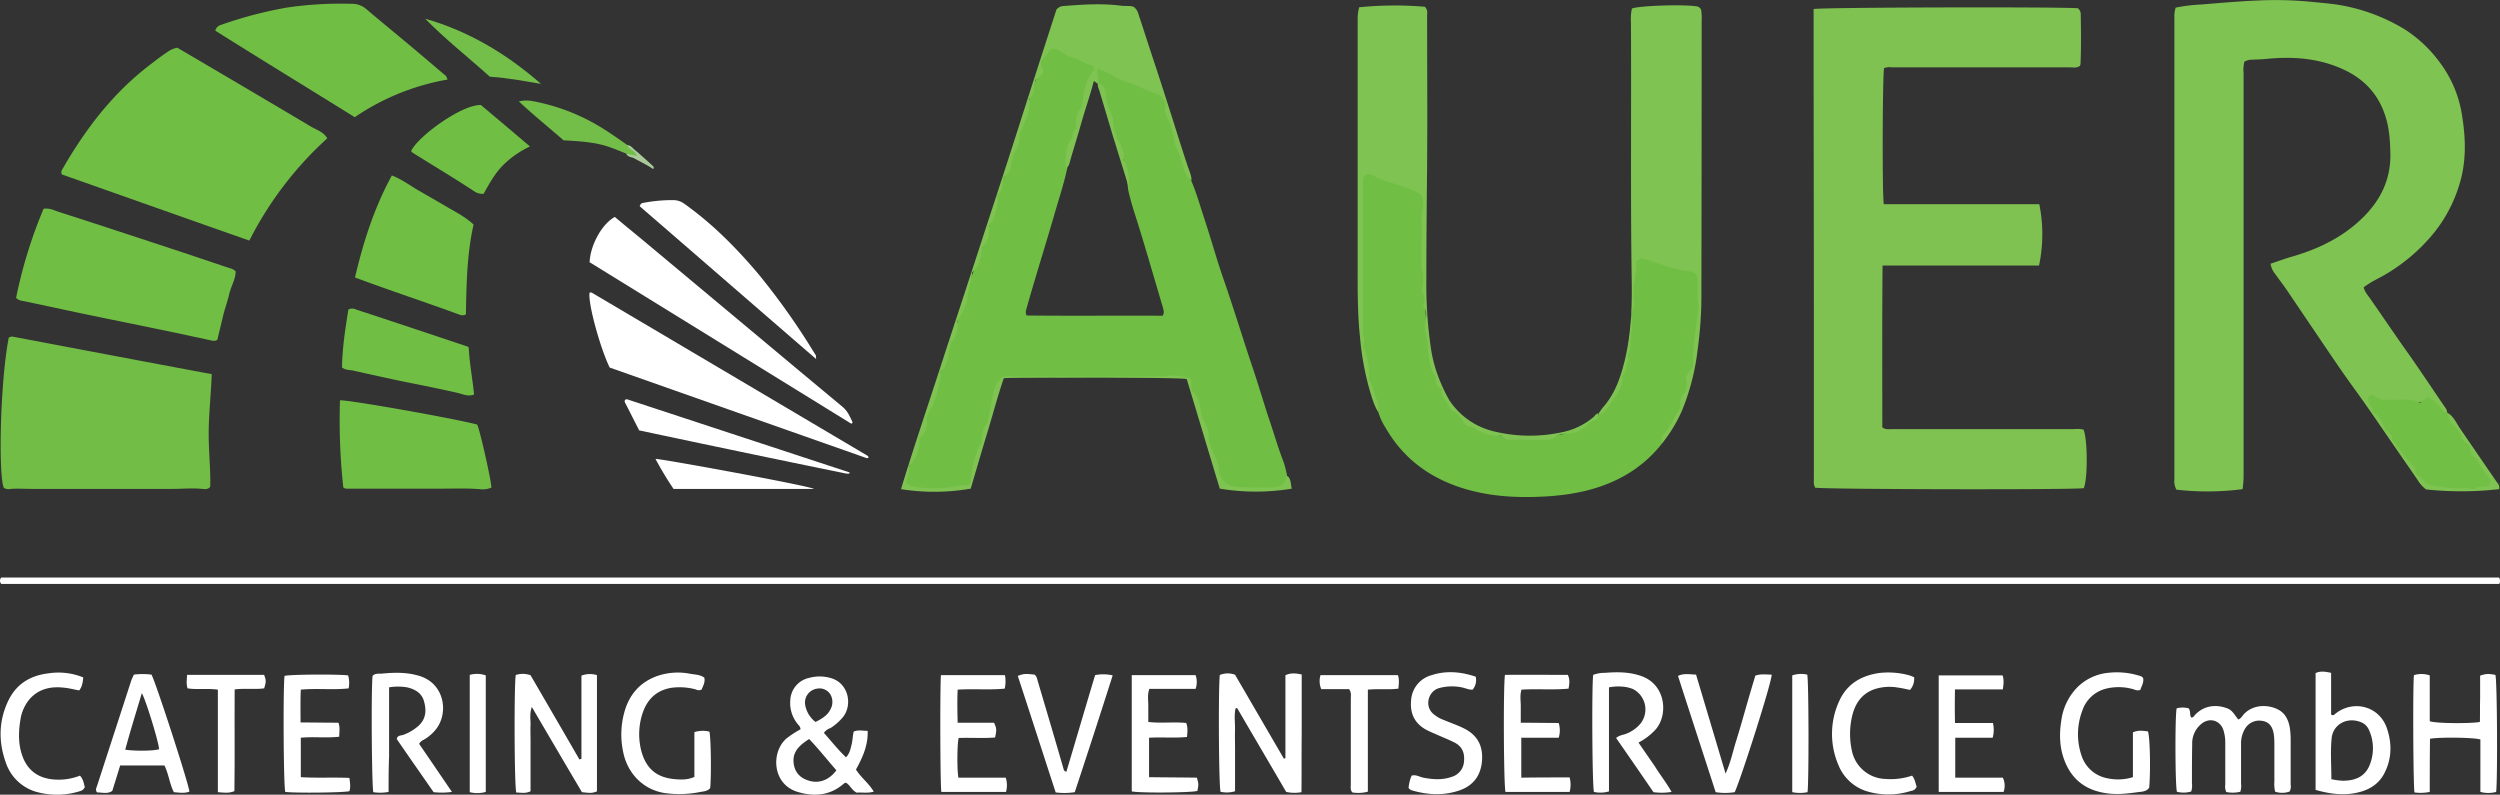 <svg xmlns="http://www.w3.org/2000/svg" width="982.61" height="312.35" viewBox="0 0 982.61 312.35"><rect x="0" y="0" width="982.61" height="312.35" fill="#333333" stroke="none"/><g id="Ebene_2" data-name="Ebene 2"><g id="Ebene_1-2" data-name="Ebene 1"><path d="M962.33,162.46c2.1,1.4,3.1,3.7,4.4,5.7l14.4,21c.5.8,1.5,1.5,1.1,3.1a131.09,131.09,0,0,1-28.7.1,12.93,12.93,0,0,1-3.3-3.7c-4.1-6-8.3-12-12.4-18s-8.2-12-12.5-17.9c-4-5.5-7.8-11.1-11.6-16.7l-14.4-21.3c-1.6-2.4-3.4-4.7-5.1-7.1a8.21,8.21,0,0,1-1.8-4c3-1,5.9-2.1,8.8-2.9,10.9-3.2,20.9-8.2,28.8-16.6,6.2-6.6,9.6-14.3,9.5-23.5-.1-5.2-.4-10.4-2.1-15.4-3-9.1-9.2-15-17.8-18.6-9.3-3.9-19-4.5-28.9-3.5-1.8.2-3.6.2-5.3.3a5.77,5.77,0,0,0-3.3.8,14.29,14.29,0,0,0-.3,4.6v157.6a39.48,39.48,0,0,1-.4,5.8,107.81,107.81,0,0,1-26,.2,7,7,0,0,1-.8-4.1V7a11.28,11.28,0,0,1,.5-4,61.45,61.45,0,0,1,9.6-1.2c7.6-.6,15.1-1.3,22.7-1.6a145.71,145.71,0,0,1,21.9.6c4,.4,8,.7,12,1.5a72.5,72.5,0,0,1,24.1,9.4,52,52,0,0,1,13.2,12.4,46.45,46.45,0,0,1,9.2,22.2c1.4,9,1.5,18.1-1.4,26.9a55.75,55.75,0,0,1-11.1,19.9,71,71,0,0,1-17.3,14.5c-2.3,1.4-4.8,2.5-7.1,4-.6.4-1.2.8-1.9,1.3.4,1.8,1.6,3.1,2.5,4.4,4.9,7,9.6,14,14.5,20.9,5.2,7.3,10.1,14.8,15.2,22.2a3.23,3.23,0,0,1,.6,1.8c-1.5,1-2.2-.3-3-1.2-1.2-1.4-2.5-2.8-4.3-3.2-7.6.5-15.1.6-22.7-1.3-.5,2,.7,3.6,1.7,4.8,1.7,2,2.8,4.4,4.4,6.4,3.5,4.4,5.9,9.7,10,13.7,2,2,2.2,5.1,4.8,6.8,1.3.8,2.4,1.8,3.9,2,6.3.9,12.6,1.8,18.9.5a2.84,2.84,0,0,0,1.3-.4c.3-.1.4-.3.8-1.1-1.7-2.8-3.6-5.8-5.7-8.7-.8-1.1-1.3-2.3-2-3.3-2.1-3.1-3.7-6.6-6.3-9.4C962.53,166.26,961,164.76,962.33,162.46Z" style="fill:#7fc352"/><path d="M801.43,104.36h-61.5c-.2,21.4-.1,42.6-.1,63.6,1.3,1,2.6.7,3.8.7h71.7a10.92,10.92,0,0,1,3.6.2c1.59,3.8,1.7,19.2.09,23-3,.7-103.4.5-105.59-.2-.7-1.2-.5-2.7-.5-4V127c0-39-.1-78.1-.1-117.1V3.56c2.3-.7,99.4-.9,103.9-.3a3.17,3.17,0,0,1,1.1,2.7c.1,6.4.2,12.7-.1,19.1a2.35,2.35,0,0,1-.2.8c-1.3,1-2.9.6-4.3.6h-69.7a6.07,6.07,0,0,0-3,.3c-.6,2-.8,50.3-.1,53.5h61.1A59.28,59.28,0,0,1,801.43,104.36Z" style="fill:#80c251"/><path d="M468.23,71.06c2.1,4.9,3.5,10,5.2,15.1,2.7,8.2,5,16.6,7.9,24.8,3.8,11,7.2,22.2,10.9,33.2,2.5,7.3,4.6,14.8,7.1,22.1,1.7,5.1,3.2,10.3,5.2,15.4a36.49,36.49,0,0,1,1.4,5.7c-.2,3-1.3,4.5-4.2,4.9a48.93,48.93,0,0,1-14.3.1c-7.5-1.1-8-1.7-9.6-9.3-.5-2.2-1.9-3.9-2.3-6-1.2-6.1-3.4-12-5-18-.8-3.2-3.3-5.7-3-9.1-1.9-2.5-4.6-1.9-6.9-1.8-10.9.4-21.7.1-32.6.2-11.1.1-22.3,0-33.4,0-3.2,2.8-3.5,6.8-4.3,10.5-.6,3.2-1.7,6.3-2.5,9.4-1.9,7.5-5.3,14.6-6.1,22.6a43,43,0,0,1-8.7,1.6,45,45,0,0,1-13.7-.3c-3.2-.6-3.7-1.7-3.1-4.8,1-5.2,3.6-9.9,5.1-15,2.5-8.6,5.5-17.1,8.3-25.6,1.6-4.9,2.6-10.1,5.2-14.7,1.5-2.7.9-6,2.5-8.8,2.6-4.4,2.4-9.8,4.4-14.4a108.38,108.38,0,0,0,5.1-14.1c1.5-5.1,3.8-9.9,4.8-15.2.8-4.2,1.7-8.6,4.3-12.2a7.61,7.61,0,0,0,.8-2.1,182.53,182.53,0,0,1,6.2-19.4c1.2-3.1,1.3-6.5,2.6-9.7,1.1-2.6,1.3-5.6,3.7-7.6-.9-3.2.3-5.6,2.1-8,1.2-1.5,2.7-2.2,4.4-1.4,4.4,2.2,8.9,4,13.3,5.9a3.12,3.12,0,0,1,1.6,1.6A3.1,3.1,0,0,1,430,29c-2,2.6-2.7,5.7-3.3,8.8-.5,2.4-.6,4.8-2.1,6.9a3.66,3.66,0,0,0-.8,2.6c.7,3-1,5.4-2.1,7.6-1.8,3.6-1.9,7.3-2.2,11.1-1.4,6.6-3.6,13-5.4,19.4-3.5,12-7.3,24-10.7,36.1a3.12,3.12,0,0,0,.1,2.5c17.8.2,35.7,0,53.5.1.8-1.5.2-2.5,0-3.5-3.8-12.7-7.4-25.5-11.5-38.2q-1.2-3.9-2.1-7.8c-.3-3.8-1.1-7.5-1.7-11.2-1-5.7-4.2-10.5-4.9-16.3-.4-3.7-2.6-7.2-3.1-11a5.18,5.18,0,0,0-1.9-2.7,2.18,2.18,0,0,1-.5-.8c-.3-1.8-1.3-3.6-.3-5.4a2.28,2.28,0,0,1,2.7-.3c6.9,3.7,14.3,6.4,21.5,9.3a4.8,4.8,0,0,1,3.2,4.3c0,3.1,1.5,5.7,2.3,8.6,1.4,5.4,3.4,10.6,5.2,15.9A14.59,14.59,0,0,0,468.23,71.06Z" style="fill:#70bf44"/><path d="M653.13,174.46a49.84,49.84,0,0,1-15.5,13c-9.1,4.9-18.9,6.9-29,7.6-9.5.6-18.9.4-28.2-1.7C565,189.86,552.52,182,544.52,168a22.15,22.15,0,0,1-2.7-5.8c-.9-4.5-2.7-8.7-4.3-13.4.41-1.9-.09-4.2-.7-6.4a70.52,70.52,0,0,1-2-18.2V73.66c0-5.9,1.7-7,7-4.5,3.1,1.5,6.6,2.1,9.8,3.4.9.4,2,.7,2.9,1.1,5.1,2.2,5.71,3.1,5.3,8.7-.8,10.6-.2,21.1.1,31.7.2,5,.4,10,.9,15,.7,8.1,2.1,16.1,5.6,23.7,2.4,5.4,6.2,9.3,10.2,13,2.5,2.4,6.1,3.5,9.6,4.5a49.42,49.42,0,0,0,20.2,1.6c6.5-.8,13.2-1.6,18.5-6.2,1.2-.7,2.6-1.2,3.4-2.5.2-.2.5-.4.7-.6,3.6-4.4,6.8-8.9,8.41-14.6,2.4-8.1,3.3-16.1,3.9-24.4.4-6.3.4-12.6,1.1-18.9.4-3,1.9-4.1,4.8-3.3,5.7,1.7,11.2,3.6,17,4.6,3,.5,3.7,1.8,3.79,5a180.59,180.59,0,0,1-1.7,27.6c-.4,3.1-.4,6.3-2.2,9.1a3.52,3.52,0,0,0-.3,2.5,6.1,6.1,0,0,1-.4,3c-2.5,6.1-4,12.6-8.5,17.7C653.73,171.86,653.53,173.26,653.13,174.46Z" style="fill:#70bf44"/><path d="M128.63,54.36A139.21,139.21,0,0,0,98,94.56c-24.8-8.7-49.3-17.4-73.7-26-.5-1.1.1-1.9.6-2.7a170.52,170.52,0,0,1,10.7-16.4,126.7,126.7,0,0,1,13.6-15.6,114.46,114.46,0,0,1,9.1-7.9c2.4-1.8,4.7-3.7,7.2-5.3a9.61,9.61,0,0,1,4.2-1.9c17.2,10.1,34.7,20.4,52.2,30.8C124.13,51,126.93,51.56,128.63,54.36Z" style="fill:#70bf44"/><path d="M3.43,132.76a2.16,2.16,0,0,1,1.8-.4c25.9,4.9,51.7,9.8,78,14.7-.3,7.6-1.1,15-1.2,22.4s.8,14.7.6,21.9c-1,1.1-2.1.9-3.1.8-3.9-.4-7.9,0-11.8,0H12.63c-2.8,0-5.6-.2-8.4,0a3.64,3.64,0,0,1-2.7-.4C-.67,187.26,0,150.46,3.43,132.76Z" style="fill:#72bd46"/><path d="M653.13,174.46v-3c3-2.6,4.3-6.5,6.6-9.8a3.46,3.46,0,0,0,.7-2.4,5.72,5.72,0,0,1,2-5.2,10.54,10.54,0,0,0,.2-5.8,18,18,0,0,1,2.8-4,68.85,68.85,0,0,1,.59-11.1c.5-3.6.91-7.2,1.41-10.8.09-.6.4-1.1.3-1.6-1-4-.21-8-.6-11.9-.5-1.6-1.9-2-3.1-2.2-6.4-.8-12.4-3.3-18.7-5.1a3.22,3.22,0,0,0-2.2,1.4c.4,5.5-2.2,11.1-.6,17.1-1.4,1.7-1.2,3.9-1.1,6,.2,3.6-.7,7.1-.6,10.6,0,1.5-1.9,2.8-.4,4.4-1.6,2.2-.9,5-2.8,6.7a9.68,9.68,0,0,1-1.7,6.5c-1.5,2.4-3.2,4.6-4.7,6.9a6.59,6.59,0,0,1-2.7,2,.52.52,0,0,1-.1-.8c.5-.7.9-1.4,1.5-2.1,4.2-4.7,6.5-10.4,8.1-16.4,3-11,3.5-22.4,3.3-33.7-.5-33.9-.1-67.8-.3-101.6a18,18,0,0,1,.4-5.2c2.5-1.1,19.6-1.7,25.1-.9a2.36,2.36,0,0,1,2.1,1.4,23.63,23.63,0,0,1,.2,4.6q0,53.25-.1,106.4a156.44,156.44,0,0,1-1.5,22.7,90.23,90.23,0,0,1-6,23.5A57,57,0,0,1,653.13,174.46Z" style="fill:#7fc352"/><path d="M982.23,227a2.46,2.46,0,0,1,.09,2.5H.52a1.76,1.76,0,0,1,0-2.5Z" style="fill:#fff"/><path d="M6.33,117.06a184.22,184.22,0,0,1,10.8-35c2.4-.4,4.3.7,6.2,1.3,12.2,3.9,24.3,7.9,36.5,11.9,10.1,3.3,20.2,6.7,30.3,10.1a5,5,0,0,1,2.5,1.3c0,3-1.8,5.8-2.5,8.8s-1.8,5.9-2.5,8.9-1.5,6.2-2.2,9.2c-1.1.7-2.1.3-3.1.1-7.4-1.6-14.8-3.2-22.2-4.7-7.1-1.5-14.3-2.9-21.4-4.4-7.9-1.6-15.7-3.3-23.6-5-2.1-.4-4.2-.9-6.3-1.3A4.08,4.08,0,0,1,6.33,117.06Z" style="fill:#70bf44"/><path d="M628.23,162.46c0,.3.09.5.09.8h0a5.22,5.22,0,0,1-2.8,2.3c-2.2,2-4.29,4.1-7.5,4.6a18.16,18.16,0,0,1-2.5.4,6.73,6.73,0,0,0-4.7,1.4,5,5,0,0,1-3.2.9h-14.8c-1.3-.3-1.8-1.3-3-1.7-3.7.5-7.2-.8-10.4-3a4.19,4.19,0,0,0-1.6-.4,3.92,3.92,0,0,1-2.8-2.2,7,7,0,0,0-3.4-3.6,4.49,4.49,0,0,1-2.1-2.2c-.9-2.3-3.4-3.9-3-6.7-1.9-1.1-2.4-2.9-2.2-4.9-2.09-2.7-2.5-5.8-2.9-9.1-.3-2.6-.1-5.2-1-7.7a8.94,8.94,0,0,1-.2-4.6c.3-2.2.9-4.7-1-6.7,1.2-2.1.4-4-.5-5.8a17.12,17.12,0,0,0,.1-8.7,10.48,10.48,0,0,1-.1-2.5c0-5.6.1-11.2,0-16.8,0-2.2.8-4.2.6-6.4-.1-1.1,0-2.3-.9-3.3-3.4-2.3-7.5-3.4-11.5-4.7a30.12,30.12,0,0,1-6.5-2.5,4.46,4.46,0,0,0-3-.9,2.6,2.6,0,0,0-1.7,2.8v57.2a10.84,10.84,0,0,0,.4,4.4c.5,1.1-.2,2.2-.4,3.2,1.8,3.4,2.9,10.1,2.2,13.1a13.76,13.76,0,0,1,2.1,4.4,10.83,10.83,0,0,0,1.8,4.6v4c-1.7-2.6-2.5-5.6-3.4-8.5a111.87,111.87,0,0,1-3.9-21.4c-1-9.4-.9-18.9-.9-28.3V7.66a17,17,0,0,1,.6-4.8,139.12,139.12,0,0,1,25.8-.2,3.17,3.17,0,0,1,.9,2.9c0,23.1.2,46.2-.1,69.3-.1,11.8-.2,23.6-.2,35.4a173.82,173.82,0,0,0,1.7,26,54.26,54.26,0,0,0,4.1,14.5,55.9,55.9,0,0,0,3.2,6.5,29,29,0,0,0,17.2,12.2,59.52,59.52,0,0,0,27.2.4,27.21,27.21,0,0,0,12.7-6.3A2.13,2.13,0,0,1,628.23,162.46Z" style="fill:#7fc352"/><path d="M175.93,31.26a93.26,93.26,0,0,0-36.5,14.8c-18.3-11.4-36.7-22.6-54.8-34a3.14,3.14,0,0,1,2.3-2.3A162.1,162.1,0,0,1,112.63,3a145,145,0,0,1,25.5-1.5,8.61,8.61,0,0,1,6.1,2.3c6.6,5.6,13.4,11.1,20,16.7,3.7,3.1,7.4,6.3,11.1,9.4C175.43,30.06,175.53,30.36,175.93,31.26Z" style="fill:#70bf44"/><path d="M187.53,166.86c.9,1.3,5.7,22.5,5.6,24.8a8.91,8.91,0,0,1-4.6.6c-4.9-.4-9.7-.2-14.6-.2h-37.6a2,2,0,0,1-1.4-.5,242.77,242.77,0,0,1-1.3-34.2C136.33,157,178,164.36,187.53,166.86Z" style="fill:#70bf44"/><path d="M418.73,66.06c.4-3.9-.3-8,2.4-11.4.6-.7.2-1.7.5-2.5.4-.6.9-1.1,1.5-1.9-.5-3.1-.2-6,2.1-8.2.6-5.6,1.4-10.8,5-14.9-.2-.9-.6-1.4-1.1-1.5-2.8-.7-5.1-2.3-7.8-3.2a14.7,14.7,0,0,1-4-1.9c-1.2-.8-2.5-1.7-4.4-1.2-1.1,1.9-3.3,3.3-3.8,5.8.3.8.7,1.6,1,2.3-.3,1.9-1.7,2.9-3.1,3.9-.2,1.8-.9,3.5-.8,5.3-.5.7-1,1.4-1.6,2.2.5,4.9-1.9,9.1-3.9,13.9a10.81,10.81,0,0,1-1.8,6.7c-1.1,1.7-1.1,3.7-1.5,5.6s-1,3.4-2.6,4.1c-1.3,2.5-.3,5.5-2.6,7.4-.1,7-1.7,9.2-3.4,12.4-.1,2.9-.3,5.9-2.5,7.9-1,3.7-1,7.5-4.2,10.2-.3,3.3-1.6,6.5-1.9,9.9s-2.2,6.4-4.1,9.5a8.61,8.61,0,0,1-2.2,8c-1.4,4-.9,8.5-4.1,11.5-.2,3.8-1.3,7.3-2.2,10.8-.6,2.3-2.3,4.4-3.2,6.8a4.88,4.88,0,0,1-.3.7,7.53,7.53,0,0,1-2.6,7.8,19.74,19.74,0,0,1-1,5.9,11.41,11.41,0,0,1-3.1,5,16.3,16.3,0,0,1-1.2,6.2,2.67,2.67,0,0,0,2.5,2,45.85,45.85,0,0,0,17.7-.2c1.6-.3,3.2-.1,4.6-.6,1.1-2.8.6-5.8,1.6-8.5s1.3-5.6,3.3-8c0-2.7.2-5.5,2-7.4,1.5-5.4,1.8-10.7,3.6-15.7a16.76,16.76,0,0,1,2.7-2.6,13,13,0,0,1,3.4-.2h57.9c1.4,0,2.8-.2,4.2-.3a20.15,20.15,0,0,1,8.1,1.1c.6,1.1.3,2.1.4,3.1a2.53,2.53,0,0,0,.6,2.1c2.6,2.3,2.7,5.6,3.4,8.6a12.13,12.13,0,0,0,1.1,3.2,11.47,11.47,0,0,1,1.8,7c.9,5.1,4.5,8.6,3.9,13.2a9,9,0,0,1,.5.9c1.3,3,3.4,4.2,6.9,4.5,4.5.4,9,.2,13.4.3a19.3,19.3,0,0,0,3.6-.7c1.5-1,1.8-2.6,2.59-3.9,1.5,1.3,1.21,3.1,1.71,5a86.7,86.7,0,0,1-28.3,0c-4.4-14.5-8.7-28.9-13-43.1-2.5-.6-65.2-.9-71.9-.3-2.4,7-4.3,14.3-6.5,21.5s-4.3,14.5-6.5,21.9a83.9,83.9,0,0,1-27.4.2c4.9-16.1,10.2-31.7,15.3-47.4s10.3-31.4,15.4-47.1,10.3-31.4,15.3-47.1,10.1-31.4,15.1-46.9a3.82,3.82,0,0,1,2.9-1.4c7.6-.6,15.1-1.1,22.7-.1,1.6.2,3.2-.1,4.7.4a4.9,4.9,0,0,1,1.9,2.8c2.1,6.3,4.1,12.6,6.2,18.9,2.5,7.5,4.9,15.1,7.3,22.6,1.9,6,3.8,12.1,5.8,18.1.6,1.9,1.6,3.8,1.6,5.9-2.1-1.4-2.7-3.7-3.4-5.9a37.91,37.91,0,0,0-2.6-7.1,4.49,4.49,0,0,1-.7-1.8,30.32,30.32,0,0,0-3.21-10.6,19.14,19.14,0,0,1-.7-2.1c.7-3.4.6-3.7-2.6-6.6-4.2-.7-7.8-3.5-12.1-4.6-4-1-7.3-4-11.4-5.2-1.2,2.1.6,3.9,0,5.7-.6.1-.9-.5-1.7-.9-1.5,5.8-3.5,11.4-5.1,17.1-1.3,4.7-2.8,9.3-4.1,13.9C420.33,64.16,420.23,65.66,418.73,66.06Z" style="fill:#7fc352"/><path d="M183.13,123.56a2.74,2.74,0,0,1-2.3.2c-13.6-5-27.4-9.5-41.3-14.7,3.3-14,7.5-27.3,14.5-40.1,4.1,1.6,7.3,4.1,10.8,6.1s7.3,4.2,10.9,6.3,7.2,3.9,10.4,6.9C183.53,99.86,183.33,111.66,183.13,123.56Z" style="fill:#70bf44"/><path d="M239.63,144.46c-3.7-7.6-8.6-25.3-7.9-29.4a1.1,1.1,0,0,1,1.1.1q54.15,32,108.2,64c.2.1.3.5.4.7-.3.1-.6.3-.8.2Q289.93,162.21,239.63,144.46Z" style="fill:#fff"/><path d="M231.73,103.06c.3-6.7,4.8-15,9.9-17.8,3.2,2.7,6.5,5.4,9.8,8.1,16.2,13.5,32.3,27,48.5,40.5,10.4,8.7,20.8,17.4,31.3,26.1,2,1.7,2.9,3.9,3.9,6.1l-.5.5C300.23,145.36,266,124.16,231.73,103.06Z" style="fill:#fff"/><path d="M184.23,136.56c.3,6.3,1.5,12.3,2.1,18.5-2.3.9-4.3-.1-6.3-.6-7-1.6-14-3-21-4.4-6.8-1.4-13.5-2.9-20.2-4.4-1.3-.3-2.8-.1-4.4-1.2.1-7.6,1.3-15.3,2.5-22.8a3.17,3.17,0,0,1,3,0c14.7,4.8,29.3,9.7,44,14.6Q183.78,136.26,184.23,136.56Z" style="fill:#70bf44"/><path d="M962.33,162.46a5.83,5.83,0,0,0,2.2,4.9,8.49,8.49,0,0,1,2.9,4.3c.3,1.6,1.8,2.3,2.9,3.3s.1,3,1.4,4.1c.7.5,1.3,1,2,1.6,1.1,3.1,3.3,5.6,5.2,8.2a3.13,3.13,0,0,1-1.1,2.2c-1.8.4-3.8-.1-5.3,1.4-2.5-.9-4.9-.5-7.4-.6a55.18,55.18,0,0,1-9.1-1.1,5.52,5.52,0,0,1-3.7-2.2c-.7-1.1-2.1-1.3-2.8-2.6-.1-.6-.2-1.4-.4-2.3-3.3-3-5.5-7-8.7-10.6-.3-.4.1-1.3-.4-2.3s-1.4-1.2-2.4-1.6c-1-2.9-2.2-5.6-5.1-7.4.4-2.2-3.5-4-.8-6.6,1.6.2,2.7,1.2,3.9,1.8,5.3.8,10.7-1,15.4,1.3,1.5-.4,2-1.6,3.2-2.2a15.34,15.34,0,0,1,5.1,4.4c.6.9,1.2,1.7,2.4,1.6C962,162.16,962.13,162.36,962.33,162.46Z" style="fill:#71bf45"/><path d="M189,41.26c6.2,5.2,12.6,10.6,19.3,16.3a37.56,37.56,0,0,0-11,7.8c-3,3.2-5.1,7-7.2,10.8a5.56,5.56,0,0,1-3.6-.9c-8-5.3-16.3-10.2-24.4-15.3a1.47,1.47,0,0,1-.5-.6C164.13,53.76,181.23,41.16,189,41.26Z" style="fill:#70bf44"/><path d="M320.83,141.16c-23.5-20.3-46.5-40.3-69.4-60.1.3-.9.7-1.2,1.3-1.3a60.22,60.22,0,0,1,12-1.1,7.29,7.29,0,0,1,4.2,1.4c11.1,7.9,20.5,17.4,29.2,27.7a273.79,273.79,0,0,1,21.4,30.1c.4.6.8,1.3,1.2,1.9A3.78,3.78,0,0,0,320.83,141.16Z" style="fill:#fff"/><path d="M228.53,298.26v-32.7a9.14,9.14,0,0,1,6.1-.2v45.7c-2,.7-2.4.7-5.9.3-6.4-10.8-12.9-21.9-19.7-33.5-.9,2.6-.5,4.8-.5,6.8-.1,2.2,0,4.5,0,6.7V311c-2,1-3.8.5-5.6.5-.8-2.2-.9-43.2-.2-46.2a8.89,8.89,0,0,1,5.8.1c6.4,11,12.8,22,19.2,33.1C228,298.36,228.33,298.36,228.53,298.26Z" style="fill:#fff"/><path d="M511.53,311.36a15,15,0,0,1-6-.1c-6.4-11-12.9-22-19.3-33-.2.1-.4.1-.6.2-.6,2.6-.2,5.3-.2,7.9-.1,2.8,0,5.6,0,8.4V311a11.13,11.13,0,0,1-5.7.2c-.7-2.1-.9-40.3-.3-45.9a8.26,8.26,0,0,1,6-.1l19.2,33c.2-.1.4-.1.6-.2v-32.6c2.09-1,4-.8,6.4-.3v23.2C511.53,296.16,511.63,303.76,511.53,311.36Z" style="fill:#fff"/><path d="M894.23,311.16a12.55,12.55,0,0,1-.3-3.9v-15.2a25.61,25.61,0,0,0-.3-3.9c-.5-2.5-1.7-4.4-4.4-4.8a6.45,6.45,0,0,0-6.8,3,11.14,11.14,0,0,0-1.6,5.9V308a7.13,7.13,0,0,1-.3,3.2,12.76,12.76,0,0,1-5.5.1,5,5,0,0,1-.4-2.9v-16.6a16.11,16.11,0,0,0-.6-4.4c-1.1-4.2-5.5-5.7-8.9-2.8a9.88,9.88,0,0,0-3.5,7.9c-.1,5.1-.1,10.3-.1,15.4a7.13,7.13,0,0,1-.3,3.2,10.63,10.63,0,0,1-5.6.1c-.7-2.2-.8-30.1-.1-32.8a9.35,9.35,0,0,1,4.7,0c.9,1.2.3,2.6,1,3.6,1,.1,1.2-.8,1.7-1.2,3.4-3.5,8.2-4.1,12.7-2.3,1.9.8,2.8,2.7,4.1,4.3,1.1-.4,1.6-1.4,2.2-2.1,3.8-4,9.7-3.8,13.5-1.8,2.9,1.5,4.1,4.3,4.6,7.3a34,34,0,0,1,.3,4.5v17.7a4.2,4.2,0,0,1-.4,2.7A8.55,8.55,0,0,1,894.23,311.16Z" style="fill:#fff"/><path d="M955,311.26a17.7,17.7,0,0,1-6,.2c-.5-2.1-.7-43-.2-46.1a10.13,10.13,0,0,1,6.2.1v18c2.1.9,16,1,19.7.3.1-3,0-6,.1-9.1v-9.1c2.4-.8,3.2-.8,6-.3.7,2,.9,41,.3,46a11.83,11.83,0,0,1-6.2,0v-20.6c-2.2-.8-15.91-1-19.8-.3C955,297.26,955,304.16,955,311.26Z" style="fill:#fff"/><path d="M152.73,311.26a17.43,17.43,0,0,1-6,.1c-.6-2.2-.9-39.8-.3-45.7,1-1.1,2.4-.8,3.7-.9,5.1-.5,10.2-.6,15.3,1.1,9.7,3.4,11,15.2,5.4,21.4a16.12,16.12,0,0,1-4.3,3.5,3.9,3.9,0,0,0-1.8,1.6c4.2,6.1,8.4,12.3,12.9,18.9a29.09,29.09,0,0,1-7.2.1c-4.8-6.9-9.7-13.9-14.5-20.9.3-1.5,1.6-1.3,2.5-1.6a18.6,18.6,0,0,0,6.2-3.7c2.9-2.8,3-6.1,2-9.6-.9-3.2-3.6-4.7-6.6-5.4a21.1,21.1,0,0,0-7.1,0v27.3C152.73,302,152.73,306.56,152.73,311.26Z" style="fill:#fff"/><path d="M657,311.26a24.14,24.14,0,0,1-7.1.1q-7.2-10.5-14.7-21.3c1.3-1.1,2.7-1.2,3.8-1.6a13.67,13.67,0,0,0,5.9-4.2,9,9,0,0,0-3-13.4,13.82,13.82,0,0,0-2.7-.8,19.53,19.53,0,0,0-6.8.1v40.9a11.88,11.88,0,0,1-5.9.2c-.7-2-.9-42.3-.3-46a12.06,12.06,0,0,1,4.6-.8c5-.4,9.9-.4,14.7,1.4,9.4,3.6,10.2,15.4,5.1,21a23.94,23.94,0,0,1-6.6,5c2.3,3.4,4.5,6.5,6.6,9.6C652.63,304.76,655,307.66,657,311.26Z" style="fill:#fff"/><path d="M276.83,266.36c.4,1.8-.5,3.3-1.1,4.7a2.62,2.62,0,0,1-2.3-.1,24.39,24.39,0,0,0-9.7-.6c-6.2,1.1-9.7,5-11.4,10.7a26.26,26.26,0,0,0-.1,14.7c1.9,6.3,5.7,9.6,12.2,10.4,2.7.3,5.6.5,8.5-.8v-17.6a10.87,10.87,0,0,1,5.9-.2c.6,2.2.8,17.5.3,22.2-1,1.2-2.5,1.3-3.8,1.5a41.87,41.87,0,0,1-13.7.5c-8.7-1.2-15-7.7-16.7-16.2a33,33,0,0,1,.3-15c1.8-7.2,6.1-12.4,13.2-14.9a24.93,24.93,0,0,1,13-.8C273.33,265.16,275.23,265.16,276.83,266.36Z" style="fill:#fff"/><path d="M842.33,266.46c.4,1.7-.6,3.2-1.1,4.7a2.79,2.79,0,0,1-2.2-.1,20.8,20.8,0,0,0-11.6-.3,13.16,13.16,0,0,0-9,8.6,26,26,0,0,0-.3,17.6,13.15,13.15,0,0,0,10,8.9,19.72,19.72,0,0,0,10.2-.4v-17.6c2.1-1,4.1-.6,5.9-.4.8,2,1.1,15.1.5,22.1-1,1.6-2.9,1.6-4.5,1.8-4.3.6-8.7,1.1-13.1.3-7.6-1.3-12.8-5.4-15.6-12.5-2.1-5.3-2.2-10.7-1.3-16.3a22.86,22.86,0,0,1,5.4-11.8,19.78,19.78,0,0,1,12.9-6.6,29.7,29.7,0,0,1,12.2,1.1A2.6,2.6,0,0,1,842.33,266.46Z" style="fill:#fff"/><path d="M444.83,311.06v-45.7h25.1a8.31,8.31,0,0,1,0,5.4h-18.2c-.8,2.4-.4,4.5-.4,6.6s0,4.1,0,6.4c5,.6,10-.1,14.9.4.7,1.8.5,3.5.3,5.5-4.9.5-9.9,0-14.9.3v15.5c6.3.1,12.6.1,18.8.2.7,2.5.7,2.6.2,5.2C468.63,311.56,448.43,311.76,444.83,311.06Z" style="fill:#fff"/><path d="M616.93,305.56a11,11,0,0,1,0,5.7h-25.2c-.71-2-.91-41.9-.21-46,8.21-.1,16.5,0,24.71,0,.9,1.9.59,3.5.29,5.4-6.09.6-12.29,0-18.5.4-.7,2.2-.29,4.4-.29,6.5s0,4.1,0,6.5c5.09,0,10,.1,14.9.1a9.57,9.57,0,0,1,0,5.8h-14.7v15.7C604.33,305.56,610.53,305.56,616.93,305.56Z" style="fill:#fff"/><path d="M369.83,265.36H395a13.55,13.55,0,0,1-.1,5.3c-6,.6-12.1,0-18.5.4-.2,4.3-.1,8.5,0,13h14.3c1,2.2,1.1,2.7.4,5.8-4.7.4-9.5,0-14.3.2-.6,2.1-.7,12.4-.1,15.6h18.6a9.73,9.73,0,0,1,.1,5.6H370C369.53,309,369.43,270.26,369.83,265.36Z" style="fill:#fff"/><path d="M137.33,305.76c.3,2.1.5,3.7,0,5.2-2,.6-21.4.8-25.2.3-.7-1.9-.9-40.8-.3-45.6,2-.6,21.2-.7,25-.2a10.84,10.84,0,0,1,.2,5.1c-6.2.7-12.3-.1-18.8.5-.2,4.2-.1,8.4-.1,12.9,5.2,0,10.1.1,14.9.1.7,2,.3,3.6.3,5.5-5.1.6-10-.1-15.1.4v15.5C124.63,305.86,130.93,305.46,137.33,305.76Z" style="fill:#fff"/><path d="M762,311.26v-45.8h25.1c.6,1.7.4,3.4.1,5.5h-18.8c-.1,4.5-.1,8.7,0,13.2h14.9a11.39,11.39,0,0,1-.1,5.8h-14.7v15.7h18.7a7.3,7.3,0,0,1,.3,5.6Z" style="fill:#fff"/><path d="M414.93,311.46c-5-15.3-9.9-30.6-14.9-45.8,2.4-.9,3-.9,6.6-.5.9.7,1,1.7,1.3,2.7,3.4,11.5,6.8,22.9,10.1,34.4.1.5.3.8,1.1,1.1,3.8-12.7,7.5-25.4,11.3-38a16.1,16.1,0,0,1,6.9.1q-7.35,23.1-14.9,45.9A26.68,26.68,0,0,1,414.93,311.46Z" style="fill:#fff"/><path d="M681.83,311.36a23.59,23.59,0,0,1-7.5,0c-4.9-15.2-9.9-30.4-14.8-45.7,2.3-1.1,4.5-.6,7.1-.5,3.8,12.7,7.6,25.5,11.6,38.9,2.09-4.6,2.9-8.9,4.2-13s2.5-8.4,3.7-12.6,2.5-8.6,3.8-12.9c2.2-.8,4.3-.4,6.4-.4C696.63,267.36,684.63,305.06,681.83,311.36Z" style="fill:#fff"/><path d="M553.63,309.76a15.32,15.32,0,0,1,1.2-4.9c1.7-.5,3.1.5,4.6.8,3.7.7,7.4,1,11.09-.3a6.76,6.76,0,0,0,4.91-6.2c.3-3.3-.8-5.9-3.91-7.4-2.4-1.2-5-2.2-7.4-3.3-1-.4-2.1-.9-3.1-1.4-4.79-2.4-6.9-6.4-6.4-11.7a10.9,10.9,0,0,1,8.1-10c5.8-1.9,11.6-1.3,17.3.6a5.93,5.93,0,0,1-1.2,5.1c-1.5.1-2.8-.6-4.3-.9a19.15,19.15,0,0,0-8.9.3c-4.3,1.2-5.8,7.1-2.3,10.1a13,13,0,0,0,4.1,2.4c2.8,1.2,5.6,2.1,8.3,3.5,5,2.6,7.1,6.7,6.8,12.1-.3,5.8-3.1,10-8.6,12-6.4,2.3-12.9,1.9-19.3,0C554.43,310.56,554.13,310.16,553.63,309.76Z" style="fill:#fff"/><path d="M32.73,266.26c-.2,1.9-.4,3.6-1.6,5.1-1.8-.3-3.6-.8-5.4-1-5.2-.7-10.1.1-13.9,4.2a16.27,16.27,0,0,0-3.7,7.7c-.9,5.2-1.1,10.4.9,15.5,2.2,5.4,6.3,8.1,12,8.6a22.93,22.93,0,0,0,10.4-1.5c1.3,1.4,1.5,3,1.9,4.5a2.78,2.78,0,0,1-1.9,1.6,30.12,30.12,0,0,1-16.3.5,17.84,17.84,0,0,1-12.8-11.6c-3-8.3-2.9-16.7,1.1-24.8,3.2-6.4,8.7-9.6,15.6-10.4A25.77,25.77,0,0,1,32.73,266.26Z" style="fill:#fff"/><path d="M751.53,304.86c1.2,1.5,1.3,3,1.8,4.3a2.55,2.55,0,0,1-2.2,1.7,29.38,29.38,0,0,1-16.1.5,17.7,17.7,0,0,1-12.5-10.8,30.91,30.91,0,0,1,.4-25.1c3.1-6.8,8.9-10.1,16.2-11a31.37,31.37,0,0,1,11.4,1c.6.2,1.2.5,1.8.7a6.59,6.59,0,0,1-1.6,5c-1.6-.3-3.1-.7-4.7-.9a19.13,19.13,0,0,0-9.2.6c-5.3,1.8-7.9,6-9,11.2a30.68,30.68,0,0,0,0,12.8,13.87,13.87,0,0,0,13.2,11.3A26.43,26.43,0,0,0,751.53,304.86Z" style="fill:#fff"/><path d="M251.23,169.16c-1.9-3.7-3.7-7.3-5.5-10.8a1.07,1.07,0,0,1-.1-1.1l.2-.2a.35.35,0,0,0,.2-.1,2,2,0,0,1,1.1.2l87,28.6c-.7.2-.1,0-.3.3,0,.1-.2.1-.2.1a6.15,6.15,0,0,1-1.9-.2Q291.38,177.71,251.23,169.16Z" style="fill:#fff"/><path d="M530.23,270.86H519.32a8,8,0,0,1-.3-5.5h30.41c.59,1.6.4,3.3.2,5.3-3.9.5-7.8,0-12,.4v40.1a14.26,14.26,0,0,1-6.1.3c-.9-1-.6-2.2-.6-3.3v-33.6C530.93,273.36,531.23,272.16,530.23,270.86Z" style="fill:#fff"/><path d="M85.63,311.36v-40.3c-4.1-.6-8,.1-11.9-.5-.6-1.8-.3-3.4-.2-5.3h30.3c.8,2.2.8,2.7,0,5.3-3.7.5-7.5-.1-11.6.4-.1,13.4.1,26.7-.1,40C89.93,311.86,88,311.56,85.63,311.36Z" style="fill:#fff"/><path d="M264.73,192.16a131.78,131.78,0,0,1-7.1-11.8c2.7,0,60.5,10.6,62.3,11.8Z" style="fill:#fff"/><path d="M246.13,60.36c-7.9-3.1-10-4.5-24.6-5.2-5.6-4.9-11.6-9.7-17.6-15.3a12.84,12.84,0,0,1,5.5-.1,78.92,78.92,0,0,1,26.8,10.3c3.6,2.2,7,4.6,10.4,7,1.3,1.3,3.1,2,4.2,3.8C249,62.16,247.53,61.36,246.13,60.36Z" style="fill:#73be48"/><path d="M167.13,7.36c17.2,4.9,32.1,13.9,45.5,25.6-6.7-1.1-13.3-2.4-20.1-2.8C184.13,22.56,175.13,15.56,167.13,7.36Z" style="fill:#74bf4a"/><path d="M184.63,265.26a10.41,10.41,0,0,1,6.3.2v45.8a12.22,12.22,0,0,1-6.3.1Z" style="fill:#fff"/><path d="M710.43,311.36a15.15,15.15,0,0,1-6,0v-45.9a10.79,10.79,0,0,1,5.9-.3C710.93,267.26,711,308.06,710.43,311.36Z" style="fill:#fff"/><path d="M246.13,60.36a17.4,17.4,0,0,0,4.2.8c-.8-2.1-3.1-2.3-3.8-4.1,1.3,0,2,1,2.8,1.7,2.4,2,4.8,4.2,7.1,6.3.3.3.8.6.3,1.4-2.3-1.6-4.9-2.8-7.4-4.2C248.33,61.66,246.73,61.86,246.13,60.36Z" style="fill:#abca99"/><path d="M443.93,74.46l-6.6-21.3-5.1-17.1c-.3-1.1-.9-2.1-.71-3.2,2.71.6,3.21,3,3.21,5,.1,2.9,1.5,5.1,2.29,7.7.11.4.5.9.5,1.3-.2,2.7,1,5,1.5,7.7a11.92,11.92,0,0,1,2.61,8.4C444,66.46,443.63,70.56,443.93,74.46Z" style="fill:#7fc352"/><path d="M625.53,165.46c.9-.8,1.9-1.5,2.8-2.3C628.13,164.86,627.13,165.46,625.53,165.46Z" style="fill:#7fc352"/><path d="M336.43,302.46c2.6-4.7,4.8-9.5,4.6-15.2-2,0-3.7-.5-5.5.3-.4,1.7-.4,3.4-.8,5s-.7,3.5-2.2,5.1c-3.2-3-5.8-6.4-8.7-9.6a5,5,0,0,1,2.6-1.9,21.32,21.32,0,0,0,4.8-4.2c3.9-4.7,2.4-13.1-4.2-15.3a15.68,15.68,0,0,0-9.1-.2,9.37,9.37,0,0,0-7.3,8.6,13,13,0,0,0,2.5,9c.5.8,1.5,1.4,1.5,2.6a38.35,38.35,0,0,0-5.4,3.5c-6.3,5.3-5.8,18.1,4.3,21.1,6.3,1.9,12.4,1.5,17.7-2.9.4-.3.7-.7,1.3-.7,1.6.9,2.2,2.9,4.2,3.9,2-.2,4.3.3,6.7-.4C341.43,307.76,338.33,305.56,336.43,302.46Zm-15.2-31.8a5,5,0,0,1,5.1,2.2,5.92,5.92,0,0,1,.1,5.9c-.9,1.9-2.6,3.4-5.9,5a10.7,10.7,0,0,1-4-6.4A5.52,5.52,0,0,1,321.23,270.66Zm-3.2,36.2c-3.2-.9-5.4-2.9-6-6.3-.9-4.9,2.1-7.6,6-10.1,3.9,4.1,7.2,8.3,10.7,12.3C325.93,306.56,322,308.06,318,306.86Z" style="fill:#fff"/><path d="M59.53,265.16a26.53,26.53,0,0,0-6.9,0c-.4.8-.7,1.5-1,2.2-4.5,13.9-9,27.7-13.5,41.6-.3.8-.7,1.5,0,2.5,2,0,4.2.7,6-.6,1.1-3.5,2.1-6.7,3.1-10h17.4c1.7,3.4,2,7.2,3.7,10.5,2.2.2,4.2.5,6.1-.2C74.43,308.76,60.93,267.26,59.53,265.16Zm-10.3,29.5c2-7.5,4.3-14.7,6.5-22.2,1.3,1.8,6.6,18.9,6.8,22C60.53,295.16,53.13,295.26,49.23,294.66Z" style="fill:#fff"/><path d="M938.13,286.16c-3-8.7-13.3-11.3-20.4-5.5-.3.3-.6.7-1.5.2v-16.4c-2.3-.5-4.21-.8-6.1.1v45.9c5.6,1.6,10.9,2.3,16.3,1.1,4.5-1,8.2-3.1,10.5-7.2C940.13,298.46,940.23,292.26,938.13,286.16Zm-6.7,14.4c-1.7,4.4-5.3,6.3-10.6,6.3a26.62,26.62,0,0,1-4.5-.6c0-5.6-.4-10.8.1-16,.5-5.6,6.09-8.5,11.3-6.5a5.68,5.68,0,0,1,3.4,3.2A17.36,17.36,0,0,1,931.43,300.56Z" style="fill:#fff"/></g></g></svg>